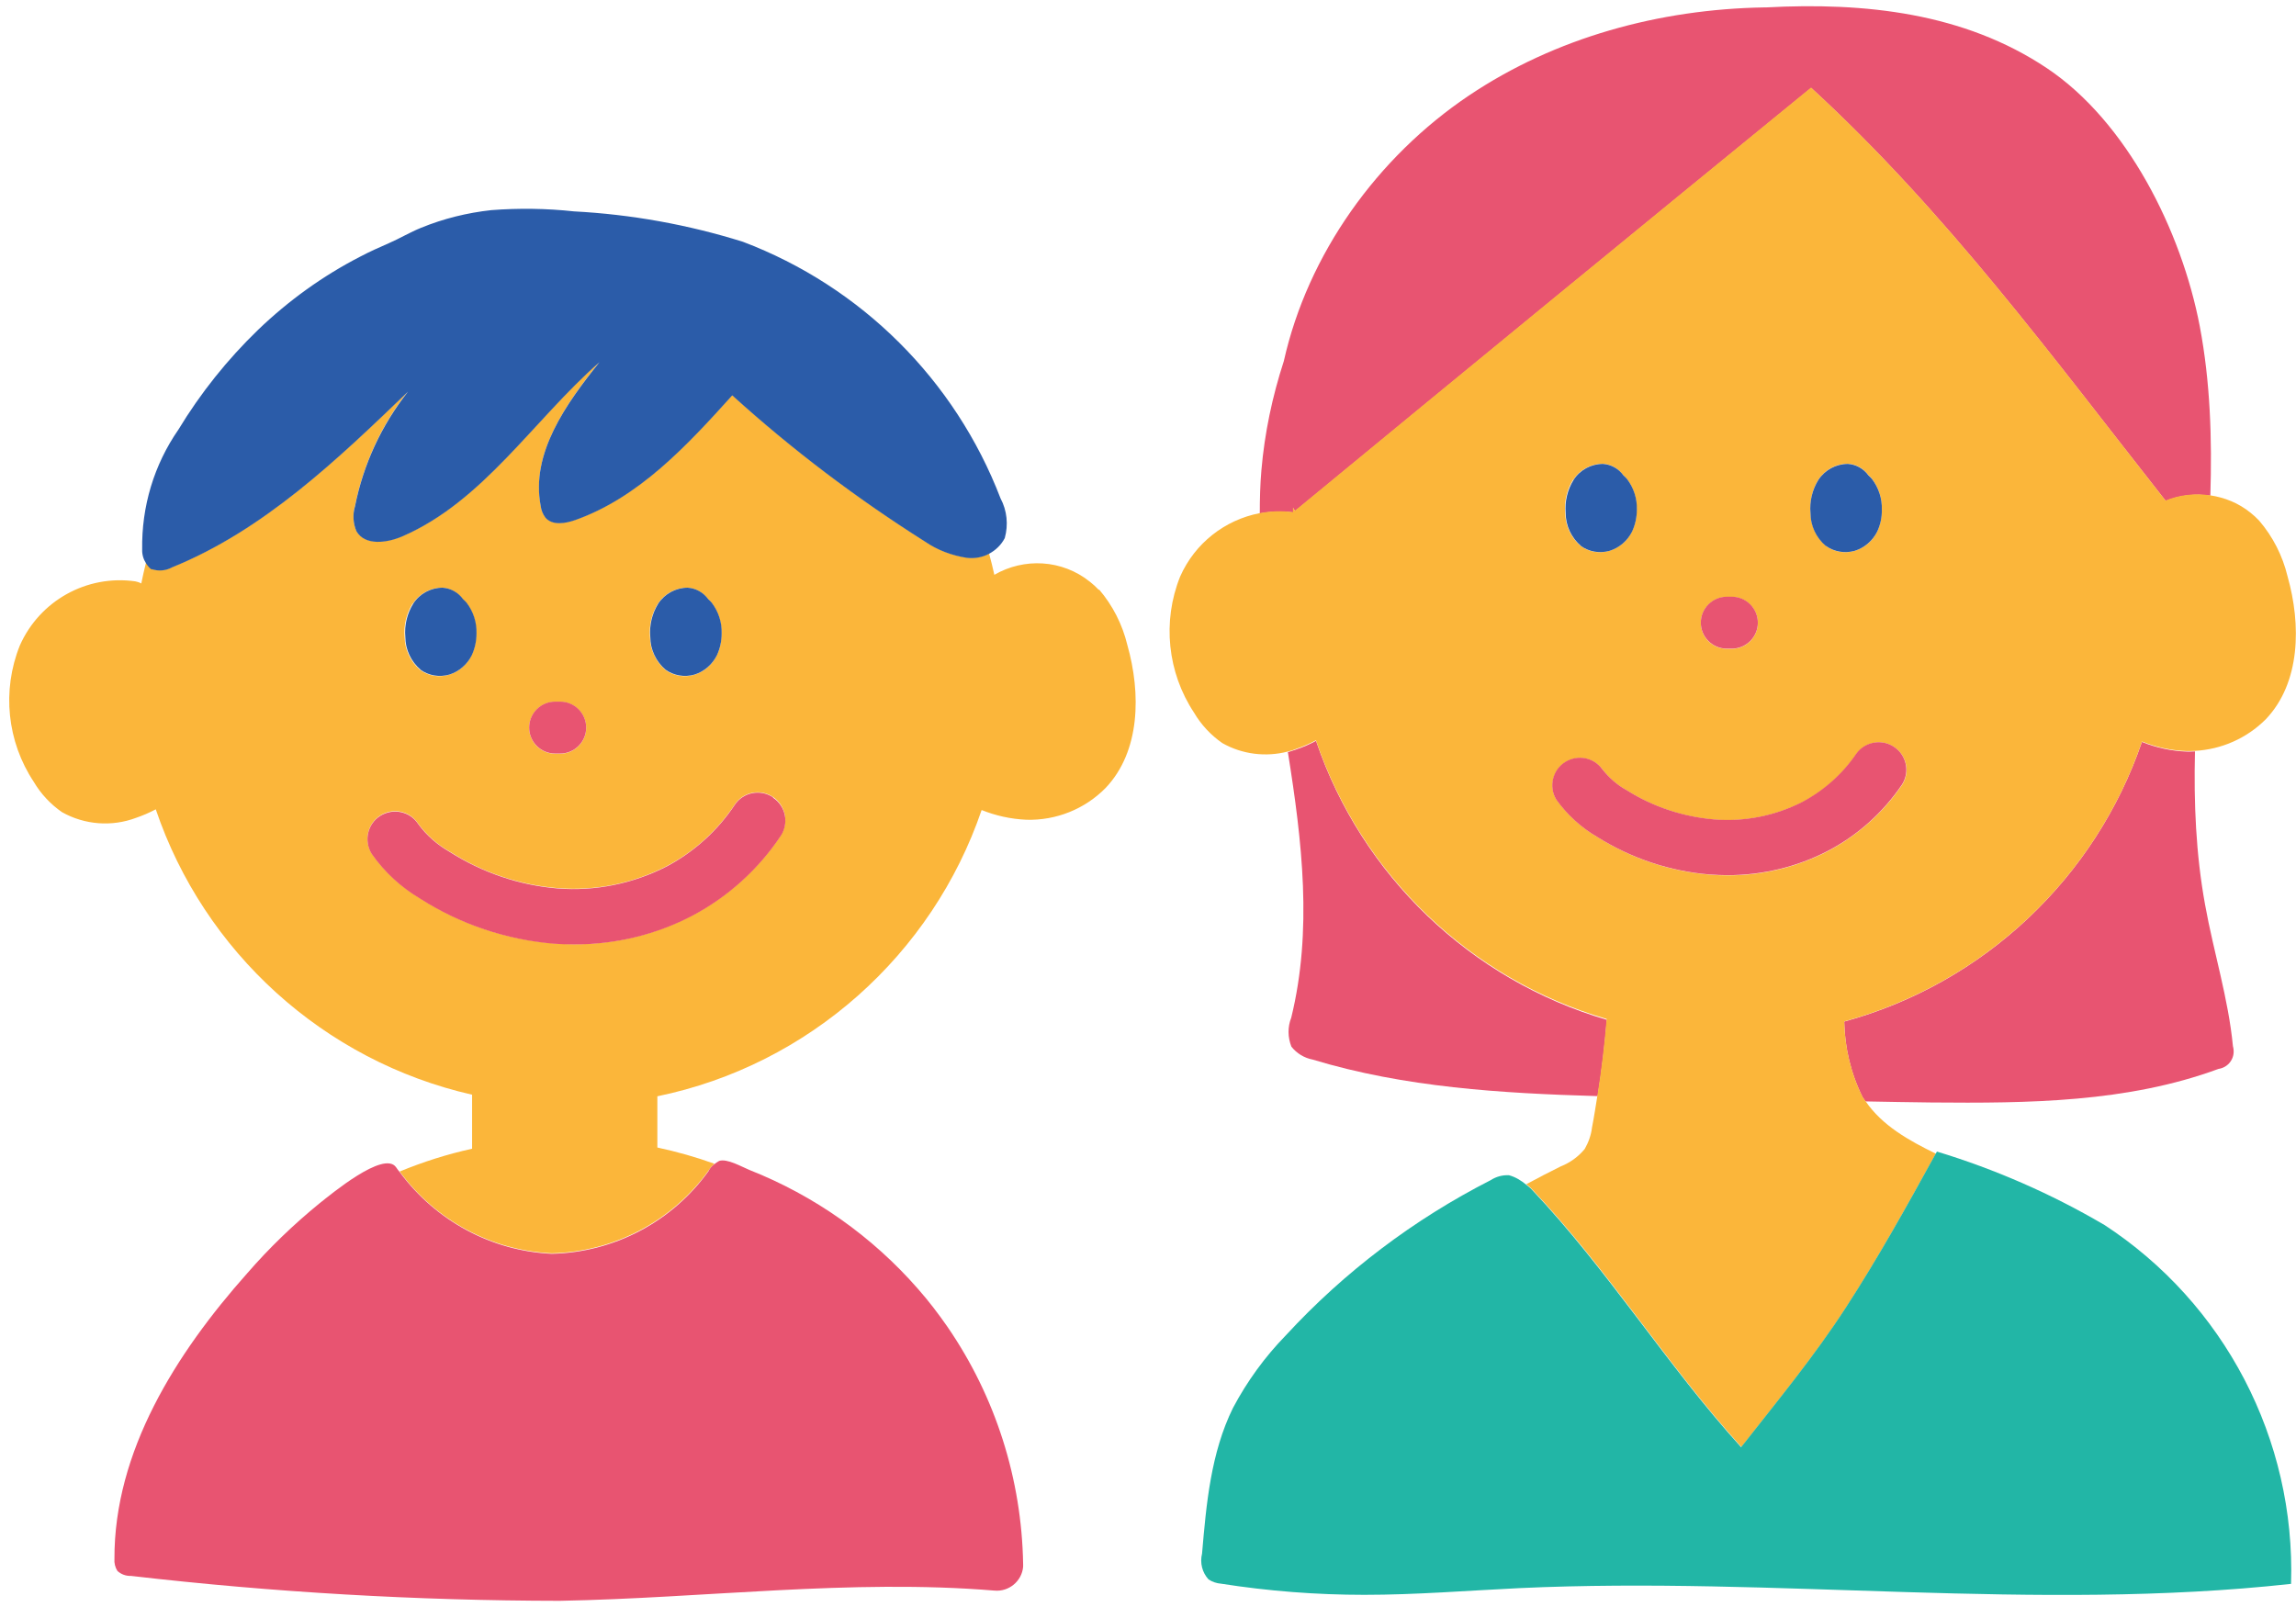 
<svg xmlns="http://www.w3.org/2000/svg" width="130" height="91" viewBox="0 0 130 91">
  <path d="M62.22,33.41c-.16-.17-.32-.32-.5-.46-1.59-1.28-3.75-1.37-5.42-.4-.09-.41-.19-.81-.3-1.21-.38.2-.81.28-1.25.23-.86-.12-1.67-.44-2.39-.93-3.86-2.44-7.51-5.21-10.9-8.27-2.57,2.84-5.29,5.78-8.89,7.06-.57.2-1.29.32-1.69-.14-.15-.2-.24-.43-.27-.68-.55-2.97,1.45-5.75,3.33-8.12-3.75,3.3-6.57,7.87-11.15,9.86-.88.38-2.14.55-2.61-.29-.19-.44-.22-.94-.08-1.41.47-2.37,1.5-4.59,3-6.49-4.02,3.87-8.17,7.84-13.34,9.94-.35.2-.77.24-1.16.11-.14-.1-.24-.23-.33-.36-.1.39-.19.79-.27,1.19-.11-.06-.23-.1-.34-.12-2.75-.39-5.42,1.1-6.54,3.64-1.02,2.55-.72,5.43.79,7.71.4.68.95,1.27,1.6,1.72,1.28.72,2.82.84,4.2.32.38-.13.75-.29,1.11-.48,2.73,8.06,9.5,14.25,17.91,16.16v3.06c-1.42.31-2.79.75-4.1,1.29,2.03,2.76,5.18,4.47,8.61,4.63,3.54-.08,6.83-1.83,8.89-4.7.08-.14.2-.26.32-.37-1.05-.38-2.12-.68-3.23-.92v-2.9c8.6-1.77,15.57-8.03,18.36-16.21.8.32,1.65.51,2.53.55,1.68.05,3.31-.6,4.49-1.8,1.97-2.07,2.01-5.35,1.23-8.1-.28-1.16-.83-2.24-1.6-3.14ZM37.26,34.18c.36-.56.99-.9,1.67-.9.46.03.89.27,1.16.65.07.06.14.13.2.2h0c.38.5.58,1.12.56,1.75,0,.43-.08.85-.27,1.24-.25.52-.71.92-1.27,1.09-.56.17-1.16.07-1.64-.28-.54-.47-.86-1.14-.87-1.86-.06-.66.1-1.33.45-1.89ZM31.43,39.74h.29c.81,0,1.47.66,1.47,1.47s-.66,1.47-1.47,1.47h-.29c-.81,0-1.47-.66-1.47-1.47s.66-1.47,1.47-1.47ZM23.38,34.18c.36-.56.99-.9,1.66-.9.47.03.89.27,1.16.65.07.06.14.13.2.2h0c.38.5.58,1.12.56,1.75,0,.43-.08.85-.27,1.24-.25.52-.71.92-1.27,1.09-.56.17-1.16.07-1.64-.28-.54-.47-.86-1.14-.87-1.86-.06-.66.1-1.33.45-1.89ZM44.21,47.31c-1.26,1.89-2.97,3.44-4.98,4.51-2.08,1.09-4.39,1.66-6.73,1.65h0c-.39,0-.77-.02-1.16-.05-2.69-.22-5.28-1.1-7.55-2.55-1.08-.64-2.02-1.5-2.74-2.53-.46-.73-.25-1.7.48-2.16.72-.46,1.67-.26,2.14.45.48.65,1.09,1.2,1.79,1.59,1.84,1.18,3.94,1.89,6.11,2.07,2.14.17,4.28-.26,6.19-1.25,1.55-.82,2.87-2.02,3.84-3.48.48-.72,1.45-.91,2.17-.43.71.48.91,1.44.44,2.16Z" style="fill: #fbb63a; stroke-width: 0px;"/>
  <path d="M31.43,42.67h.29c.81,0,1.47-.66,1.47-1.47s-.66-1.47-1.47-1.47h-.29c-.81,0-1.47.66-1.47,1.47s.66,1.47,1.47,1.47Z" style="fill: #e85471; stroke-width: 0px;"/>
  <path d="M43.77,45.15c-.72-.48-1.69-.29-2.17.43-.97,1.46-2.29,2.65-3.84,3.48-1.91.98-4.05,1.42-6.19,1.25-2.18-.18-4.27-.9-6.11-2.07-.7-.4-1.32-.94-1.79-1.59-.47-.71-1.42-.9-2.14-.45-.73.46-.94,1.43-.48,2.16.72,1.03,1.66,1.89,2.74,2.53,2.27,1.45,4.86,2.32,7.55,2.55.39.03.78.04,1.16.04h0c2.34.01,4.66-.55,6.73-1.64,2.01-1.07,3.72-2.62,4.98-4.51.47-.72.28-1.68-.44-2.16Z" style="fill: #e85471; stroke-width: 0px;"/>
  <path d="M37.68,37.92c.47.34,1.08.44,1.64.28.55-.17,1.01-.57,1.27-1.09.18-.39.27-.81.27-1.24.02-.63-.18-1.24-.56-1.74h0c-.06-.07-.13-.14-.2-.2-.27-.38-.7-.62-1.16-.65-.67,0-1.3.34-1.67.9-.35.56-.51,1.23-.45,1.89,0,.71.32,1.39.87,1.86Z" style="fill: #2b5ca9; stroke-width: 0px;"/>
  <path d="M23.8,37.92c.47.34,1.08.44,1.64.28.55-.17,1.01-.57,1.27-1.09.18-.39.27-.81.27-1.24.02-.63-.18-1.24-.56-1.74h0c-.06-.07-.13-.14-.2-.2-.27-.38-.7-.62-1.16-.65-.67,0-1.3.34-1.66.9-.35.56-.51,1.23-.45,1.89,0,.71.32,1.39.87,1.86Z" style="fill: #2b5ca9; stroke-width: 0px;"/>
  <path d="M40.13,66.3c-2.06,2.88-5.35,4.62-8.89,4.7-3.43-.16-6.58-1.88-8.61-4.63-.07-.09-.15-.18-.21-.28-.7-.95-3.68,1.54-4.34,2.06-1.47,1.2-2.84,2.52-4.08,3.95-4.05,4.55-7.54,10.1-7.52,16.17-.02.24.04.49.17.69.21.19.48.29.77.28,8.06.93,16.16,1.4,24.27,1.41,8.21-.15,16.45-1.25,24.61-.58.82.08,1.56-.53,1.63-1.35,0-.05,0-.1,0-.15-.08-4.8-1.56-9.47-4.28-13.43-.52-.75-1.07-1.47-1.67-2.15h0c-2.6-2.98-5.88-5.29-9.55-6.74-.42-.17-1.26-.66-1.71-.51-.1.05-.19.12-.28.19-.13.1-.24.22-.32.37Z" style="fill: #e85471; stroke-width: 0px;"/>
  <path d="M8.6,32.23c.38.13.8.09,1.16-.11,5.17-2.1,9.32-6.07,13.34-9.94-1.5,1.9-2.53,4.12-3,6.49-.14.46-.11.96.08,1.41.48.84,1.73.67,2.61.29,4.58-1.99,7.4-6.56,11.15-9.86-1.89,2.36-3.89,5.15-3.33,8.12.03.25.12.48.27.68.39.46,1.12.34,1.69.14,3.61-1.28,6.33-4.22,8.89-7.06,3.39,3.07,7.04,5.83,10.9,8.27.71.49,1.53.8,2.39.93.44.05.88-.03,1.25-.23.37-.2.69-.5.89-.89.21-.75.13-1.56-.24-2.25h0c-2.57-6.7-7.88-11.99-14.59-14.53-3.1-.97-6.32-1.55-9.56-1.72-1.56-.17-3.13-.19-4.69-.07-1.36.15-2.7.48-3.97,1-.62.25-1.2.6-1.82.87-.55.24-1.09.48-1.62.76-2.12,1.09-4.06,2.49-5.78,4.14-1.74,1.68-3.26,3.58-4.52,5.66-1.38,1.99-2.09,4.36-2.05,6.79-.01.28.07.55.22.78.09.14.19.27.33.36Z" style="fill: #2b5ca9; stroke-width: 0px;"/>
  <path d="M74.52,41.95c-.35.19-.72.35-1.1.48-.16.06-.33.11-.5.16.81,5.07,1.4,10.1.19,15.04-.21.53-.2,1.11.01,1.64.3.38.73.64,1.2.73,5.21,1.58,10.69,1.91,16.14,2.07.23-1.43.4-2.87.52-4.32-7.73-2.26-13.89-8.19-16.46-15.78Z" style="fill: #e85471; stroke-width: 0px;"/>
  <path d="M121.28,42c-2.63,7.7-8.95,13.69-16.86,15.85.03,1.49.38,2.95,1.04,4.28.05.08.11.16.17.24,1.24.02,2.48.05,3.71.06,5.49.05,11.12,0,16.27-1.9.55-.08.93-.58.85-1.13,0-.05-.02-.1-.03-.15h0c-.26-2.72-1.1-5.35-1.58-8.03-.52-2.86-.64-5.76-.57-8.67-.16,0-.31.02-.47.01-.87-.03-1.72-.22-2.52-.54Z" style="fill: #e85471; stroke-width: 0px;"/>
  <path d="M73.22,29.02v-.26c.04.06.06.12.1.18l.17-.13c9.67-7.96,19.35-15.91,29.06-23.83,7.68,7.06,13.6,15.17,20.06,23.37v.02c.81-.33,1.68-.43,2.54-.3.1-3.22,0-6.44-.6-9.6-1.03-5.38-4.11-11.58-8.67-14.62-4.68-3.12-10.28-3.73-15.89-3.43-.04,0-.07,0-.11,0-5.92.1-11.81,1.7-16.71,4.99-5.19,3.49-9.12,8.97-10.48,15.04-.65,2-1.09,4.07-1.27,6.19-.07.81-.09,1.62-.09,2.44.61-.12,1.25-.14,1.89-.06Z" style="fill: #e85471; stroke-width: 0px;"/>
  <path d="M98.59,81.95c2.04-2.6,4.14-5.14,5.94-7.92,1.83-2.82,3.45-5.76,5.08-8.7-1.52-.74-3.04-1.59-3.98-2.97-.05-.08-.12-.15-.17-.24-.66-1.33-1.01-2.8-1.04-4.28,7.91-2.16,14.24-8.15,16.86-15.85.8.32,1.65.51,2.52.54.16,0,.32,0,.47-.01,1.51-.08,2.94-.71,4.02-1.79,1.97-2.07,2.01-5.35,1.23-8.1-.28-1.16-.83-2.24-1.6-3.14-.16-.17-.32-.32-.5-.46-.68-.55-1.47-.86-2.28-.98-.86-.13-1.74-.03-2.54.3v-.02c-6.45-8.2-12.38-16.31-20.06-23.37-9.7,7.92-19.39,15.86-29.06,23.83l-.17.13c-.04-.06-.06-.12-.1-.18v.26c-.64-.08-1.28-.06-1.89.06-1.96.38-3.66,1.69-4.5,3.59-1.02,2.54-.72,5.43.79,7.71.4.68.95,1.27,1.6,1.72,1.13.64,2.46.8,3.7.48.17-.04.34-.09.5-.16.38-.13.75-.29,1.1-.48,2.57,7.59,8.73,13.53,16.46,15.78-.12,1.44-.29,2.88-.52,4.32-.1.61-.19,1.22-.31,1.83-.05.43-.2.84-.41,1.21-.36.44-.83.78-1.36.99-.65.32-1.3.66-1.95,1.01.1.09.21.16.3.26,4.32,4.55,7.65,9.95,11.86,14.6ZM102.96,27.16c.37-.56.99-.9,1.67-.9.47.03.89.27,1.16.65.07.06.14.13.2.2h0c.38.5.58,1.12.56,1.75,0,.43-.08.85-.26,1.24-.25.52-.71.92-1.27,1.09-.56.17-1.16.07-1.64-.28-.54-.47-.86-1.14-.87-1.86-.06-.66.1-1.33.45-1.89ZM97.77,33.8h.29c.81,0,1.47.66,1.47,1.47s-.66,1.47-1.47,1.47h-.29c-.81,0-1.47-.66-1.47-1.47s.66-1.47,1.47-1.47ZM89.09,27.16c.36-.56.99-.9,1.66-.9.47.03.89.27,1.16.65.07.06.14.13.2.2h0c.38.5.58,1.12.56,1.75,0,.43-.08.85-.27,1.24-.25.52-.71.92-1.27,1.09-.56.17-1.16.07-1.64-.28-.54-.47-.86-1.14-.87-1.86-.06-.66.1-1.33.45-1.89ZM88.12,45.28c-.44-.74-.2-1.7.54-2.14.69-.41,1.58-.23,2.06.41.38.5.85.91,1.4,1.21,1.49.94,3.18,1.5,4.94,1.65,1.72.14,3.44-.21,4.98-.98,1.23-.64,2.29-1.58,3.07-2.74.5-.7,1.48-.87,2.18-.36.68.48.86,1.41.41,2.11-1.07,1.58-2.52,2.87-4.21,3.76-1.76.91-3.71,1.38-5.68,1.37h0c-.33,0-.65-.01-.98-.04-2.26-.18-4.44-.91-6.35-2.11-.93-.54-1.73-1.27-2.35-2.14Z" style="fill: #fbb63a; stroke-width: 0px;"/>
  <path d="M119.09,69.33h0c-2.97-1.74-6.13-3.12-9.42-4.12-.02.04-.05.08-.07.12-1.62,2.94-3.25,5.88-5.08,8.7-1.8,2.78-3.9,5.32-5.94,7.92-4.21-4.65-7.55-10.05-11.86-14.6-.09-.1-.2-.17-.3-.26-.29-.24-.61-.44-.98-.54-.37-.02-.73.08-1.04.28-4.35,2.22-8.28,5.19-11.59,8.78-1.19,1.22-2.2,2.61-3,4.12-1.25,2.54-1.51,5.43-1.75,8.25-.13.52.01,1.07.37,1.46.21.14.46.22.71.24,2.68.42,5.39.63,8.11.63,2.93,0,5.86-.24,8.79-.38,14.55-.67,29.2,1.35,43.68-.24.26-8.18-3.76-15.9-10.62-20.36Z" style="fill: #22b6a6; stroke-width: 0px;"/>
  <path d="M97.77,36.73h.29c.81,0,1.47-.66,1.47-1.47s-.66-1.47-1.47-1.47h-.29c-.81,0-1.47.66-1.47,1.47s.66,1.47,1.47,1.47Z" style="fill: #e85471; stroke-width: 0px;"/>
  <path d="M97.8,49.56h0c1.98,0,3.93-.46,5.68-1.37,1.69-.88,3.14-2.18,4.21-3.76.45-.7.27-1.63-.41-2.11-.7-.5-1.68-.34-2.18.36-.78,1.15-1.84,2.09-3.07,2.74-1.54.78-3.26,1.12-4.98.98-1.75-.15-3.45-.71-4.94-1.65-.55-.3-1.02-.72-1.4-1.21-.48-.65-1.37-.82-2.06-.41-.74.44-.98,1.4-.54,2.14.62.87,1.42,1.6,2.35,2.14,1.92,1.2,4.1,1.93,6.35,2.11.33.02.65.04.98.04Z" style="fill: #e85471; stroke-width: 0px;"/>
  <path d="M103.38,30.91c.47.34,1.08.44,1.64.28.55-.17,1.01-.57,1.27-1.09.18-.39.27-.81.26-1.24.02-.63-.18-1.24-.56-1.74h0c-.06-.07-.13-.14-.2-.2-.27-.38-.7-.62-1.16-.65-.67,0-1.3.34-1.67.9-.35.56-.51,1.23-.45,1.89,0,.71.32,1.39.87,1.86Z" style="fill: #2b5ca9; stroke-width: 0px;"/>
  <path d="M89.5,30.91c.47.34,1.08.44,1.64.28.55-.17,1.01-.57,1.27-1.09.18-.39.27-.81.27-1.24.02-.63-.18-1.24-.56-1.74h0c-.06-.07-.13-.14-.2-.2-.27-.38-.7-.62-1.16-.65-.67,0-1.3.34-1.66.9-.35.56-.51,1.23-.45,1.89,0,.71.32,1.39.87,1.86Z" style="fill: #2b5ca9; stroke-width: 0px;"/>
</svg>
